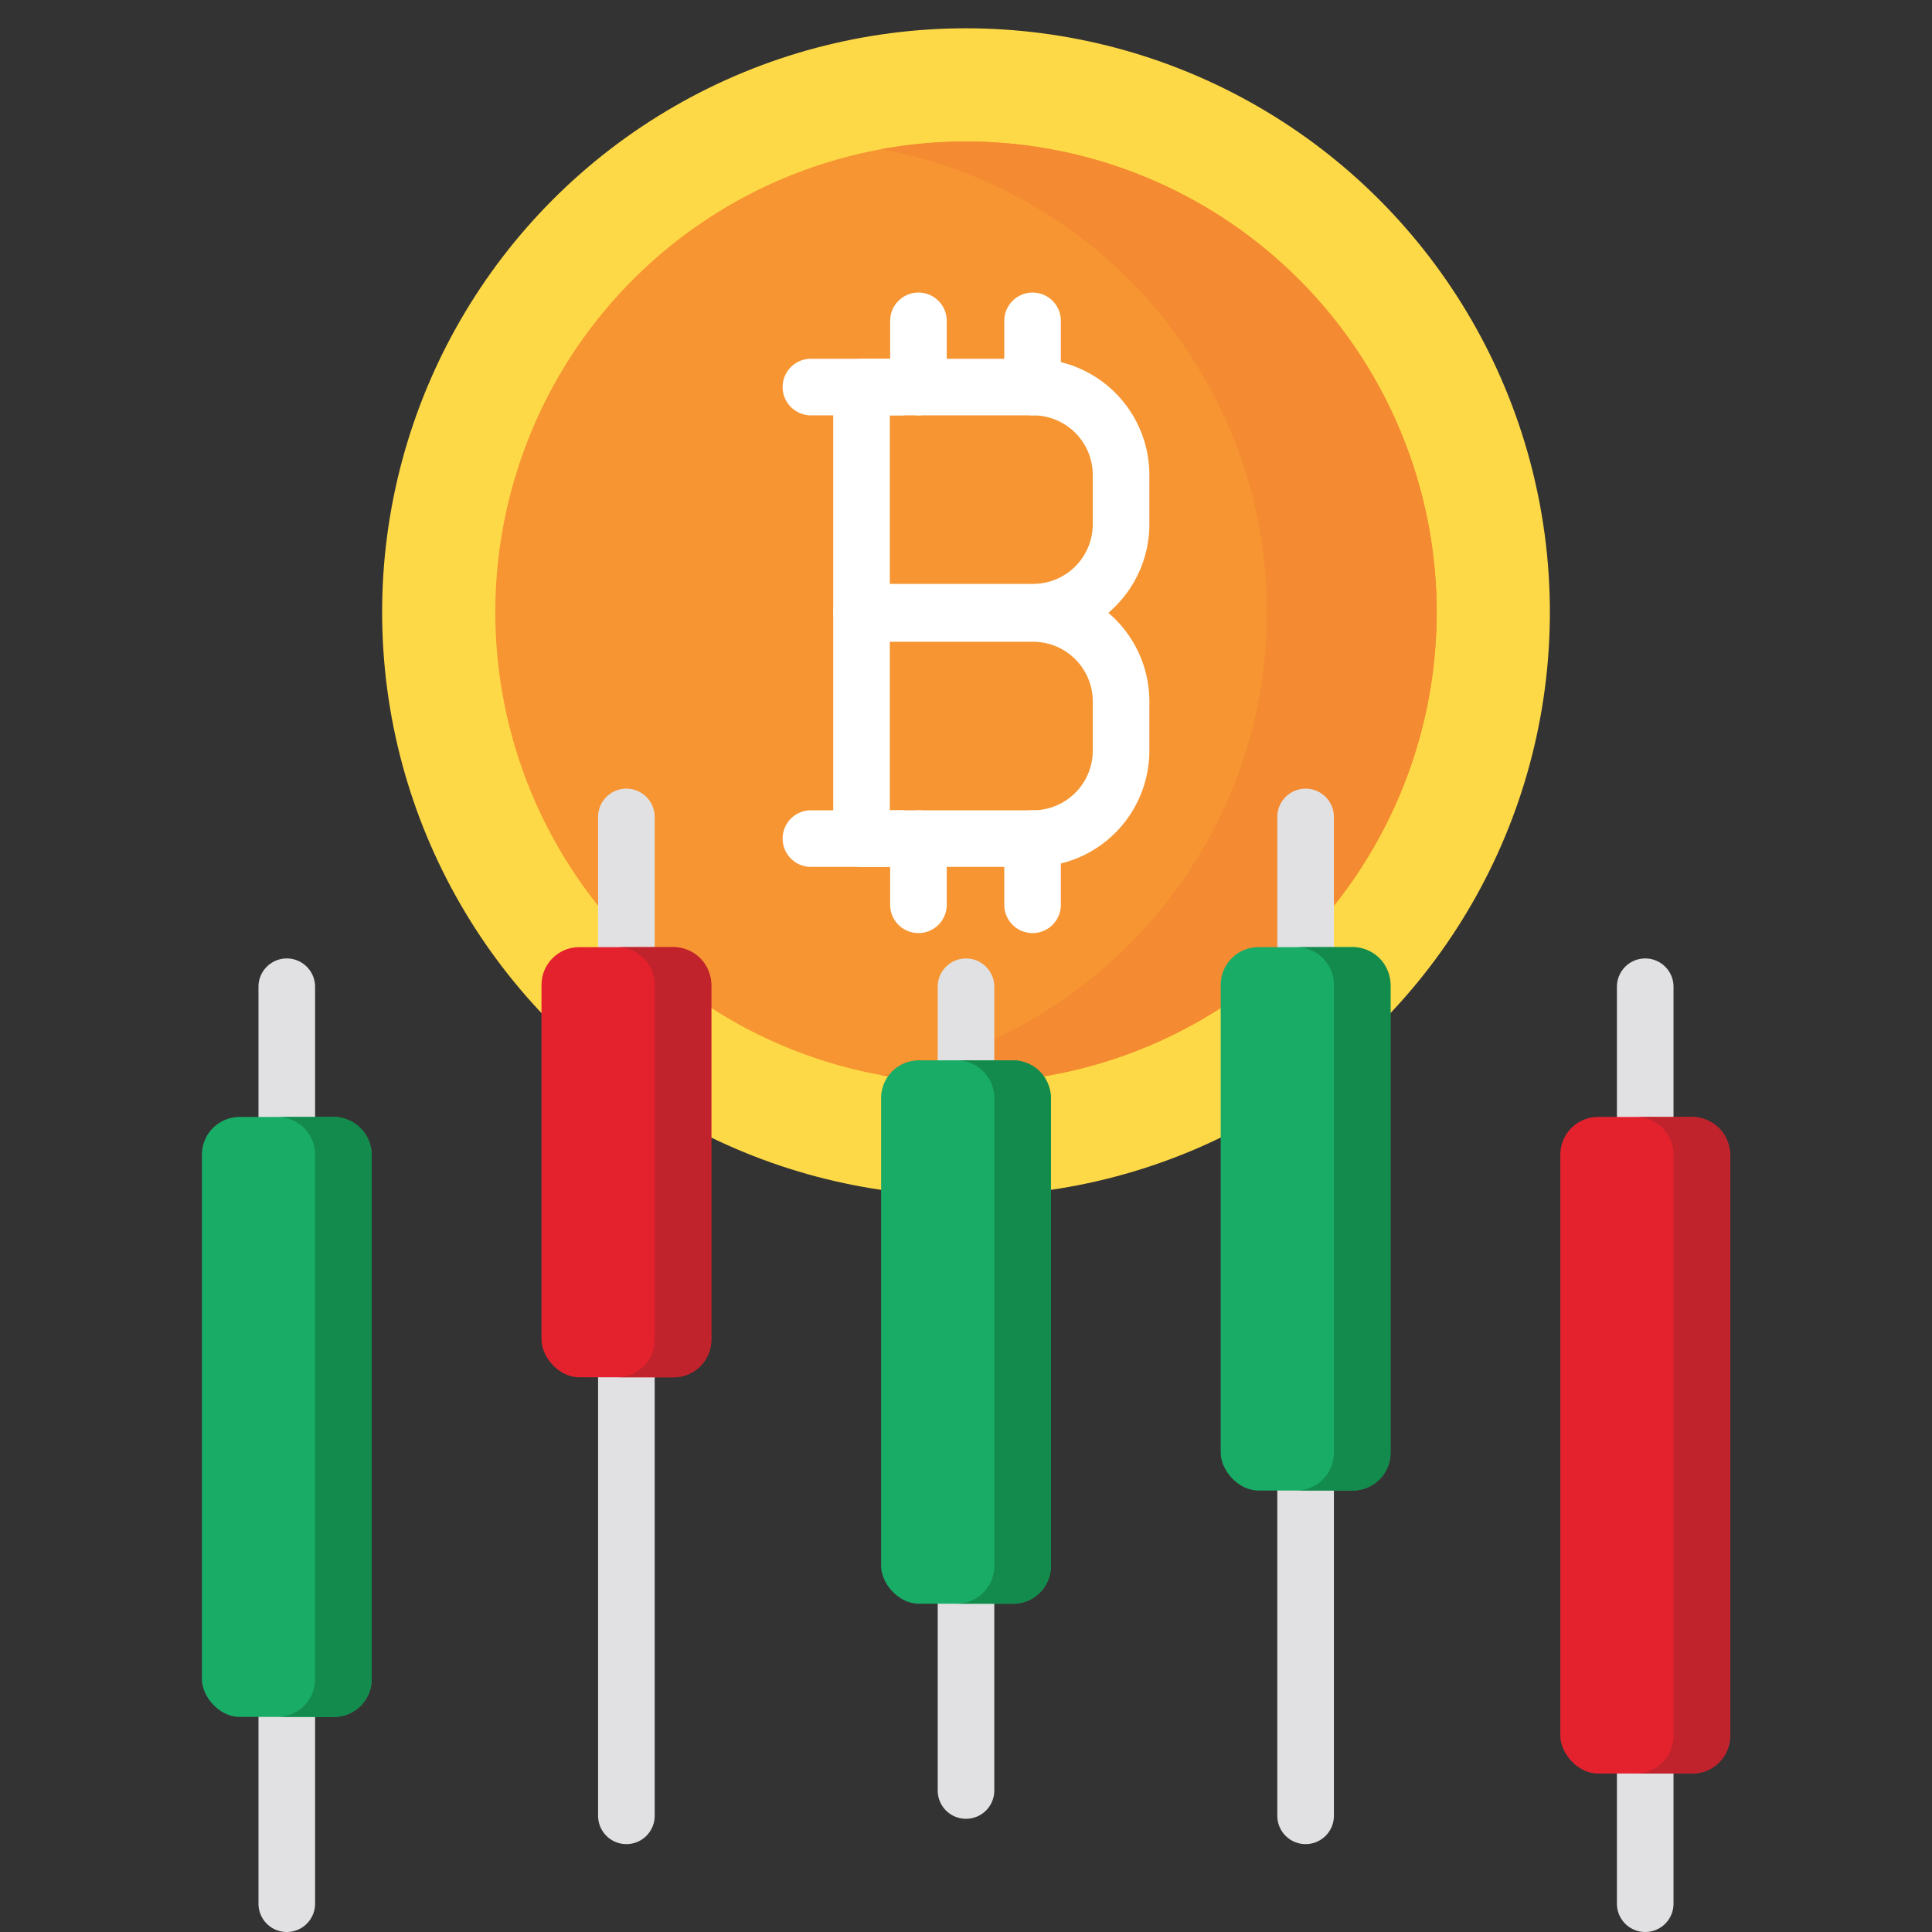 <svg xmlns="http://www.w3.org/2000/svg" data-name="Layer 1" viewBox="0 0 512 512"><rect x="0" y="0" width="512" height="512" fill="#333333" stroke="none"/><circle cx="256" cy="162.233" r="154.733" fill="#fed947"/><circle cx="256" cy="162.233" r="124.733" fill="#f69531" transform="rotate(-45 256 162.233)"/><path fill="#f48a31" d="M256,37.5a124.953,124.953,0,0,0-22.5,2.038C291.576,50.162,335.733,101.136,335.733,162.233S291.576,274.304,233.5,284.928A124.737,124.737,0,1,0,256,37.5Z"/><path fill="#fff" d="M273.804,229.733H228.311a7.499,7.499,0,0,1-7.5-7.5V162.577a7.499,7.499,0,0,1,7.5-7.5h45.493a30.823,30.823,0,0,1,30.789,30.789v13.078A30.823,30.823,0,0,1,273.804,229.733Zm-37.993-15h37.993a15.807,15.807,0,0,0,15.789-15.789V185.866a15.807,15.807,0,0,0-15.789-15.789H235.811Z"/><path fill="#fff" d="M273.804,169.733H228.311a7.499,7.499,0,0,1-7.5-7.5V102.576a7.499,7.499,0,0,1,7.5-7.5h45.493a30.823,30.823,0,0,1,30.789,30.789v13.079A30.823,30.823,0,0,1,273.804,169.733Zm-37.993-15h37.993a15.807,15.807,0,0,0,15.789-15.789V125.865a15.807,15.807,0,0,0-15.789-15.789H235.811Z"/><path fill="#fff" d="M243.398 110.076a7.499 7.499 0 0 1-7.5-7.5V85.03a7.5 7.5 0 0 1 15 0v17.546A7.499 7.499 0 0 1 243.398 110.076zM273.643 110.076a7.499 7.499 0 0 1-7.5-7.5V85.03a7.5 7.5 0 0 1 15 0v17.546A7.499 7.499 0 0 1 273.643 110.076zM243.398 247.279a7.499 7.499 0 0 1-7.5-7.5V222.233a7.5 7.5 0 0 1 15 0v17.546A7.499 7.499 0 0 1 243.398 247.279zM273.643 247.279a7.499 7.499 0 0 1-7.5-7.5V222.233a7.5 7.5 0 0 1 15 0v17.546A7.499 7.499 0 0 1 273.643 247.279z"/><path fill="#fff" d="M238.838 110.076H214.907a7.5 7.5 0 0 1 0-15h23.931a7.5 7.5 0 0 1 0 15zM238.838 229.733H214.907a7.5 7.5 0 0 1 0-15h23.931a7.5 7.5 0 0 1 0 15z"/><path fill="#e1e1e3" d="M166 488.708a7.5 7.5 0 0 1-7.5-7.5v-264.708a7.5 7.5 0 0 1 15 0v264.708A7.5 7.5 0 0 1 166 488.708zM346 488.708a7.5 7.5 0 0 1-7.5-7.5v-264.708a7.5 7.5 0 0 1 15 0v264.708A7.5 7.5 0 0 1 346 488.708z"/><rect width="45" height="114" x="143.5" y="251" fill="#e4222e" rx="10"/><path fill="#c0232c" d="M178.5,251h-15a10,10,0,0,1,10,10v94a10,10,0,0,1-10,10h15a10,10,0,0,0,10-10v-94A10,10,0,0,0,178.5,251Z"/><path fill="#e1e1e3" d="M76 512a7.5 7.5 0 0 1-7.5-7.5v-243a7.5 7.5 0 0 1 15 0v243A7.5 7.5 0 0 1 76 512zM436 512a7.5 7.5 0 0 1-7.5-7.5v-243a7.5 7.5 0 0 1 15 0v243A7.5 7.5 0 0 1 436 512z"/><rect width="45" height="159" x="53.5" y="296" fill="#19ac66" rx="10"/><path fill="#138b4c" d="M88.5,296h-15a10,10,0,0,1,10,10v139a10,10,0,0,1-10,10h15a10,10,0,0,0,10-10v-139A10,10,0,0,0,88.5,296Z"/><rect width="45" height="174" x="413.5" y="296" fill="#e4222e" rx="10"/><path fill="#c0232c" d="M448.5,296h-15a10,10,0,0,1,10,10v154a10,10,0,0,1-10,10h15a10,10,0,0,0,10-10v-154A10,10,0,0,0,448.5,296Z"/><rect width="45" height="144" x="323.5" y="251" fill="#19ac66" rx="10"/><path fill="#138b4c" d="M358.5,251h-15a10,10,0,0,1,10,10v124a10,10,0,0,1-10,10h15a10,10,0,0,0,10-10v-124A10,10,0,0,0,358.5,251Z"/><path fill="#e1e1e3" d="M256,482a7.5,7.5,0,0,1-7.5-7.5v-213a7.5,7.5,0,0,1,15,0v213A7.5,7.5,0,0,1,256,482Z"/><rect width="45" height="144" x="233.5" y="281" fill="#19ac66" rx="10"/><path fill="#138b4c" d="M268.5,281h-15a10,10,0,0,1,10,10v124a10,10,0,0,1-10,10h15a10,10,0,0,0,10-10v-124A10,10,0,0,0,268.5,281Z"/></svg>